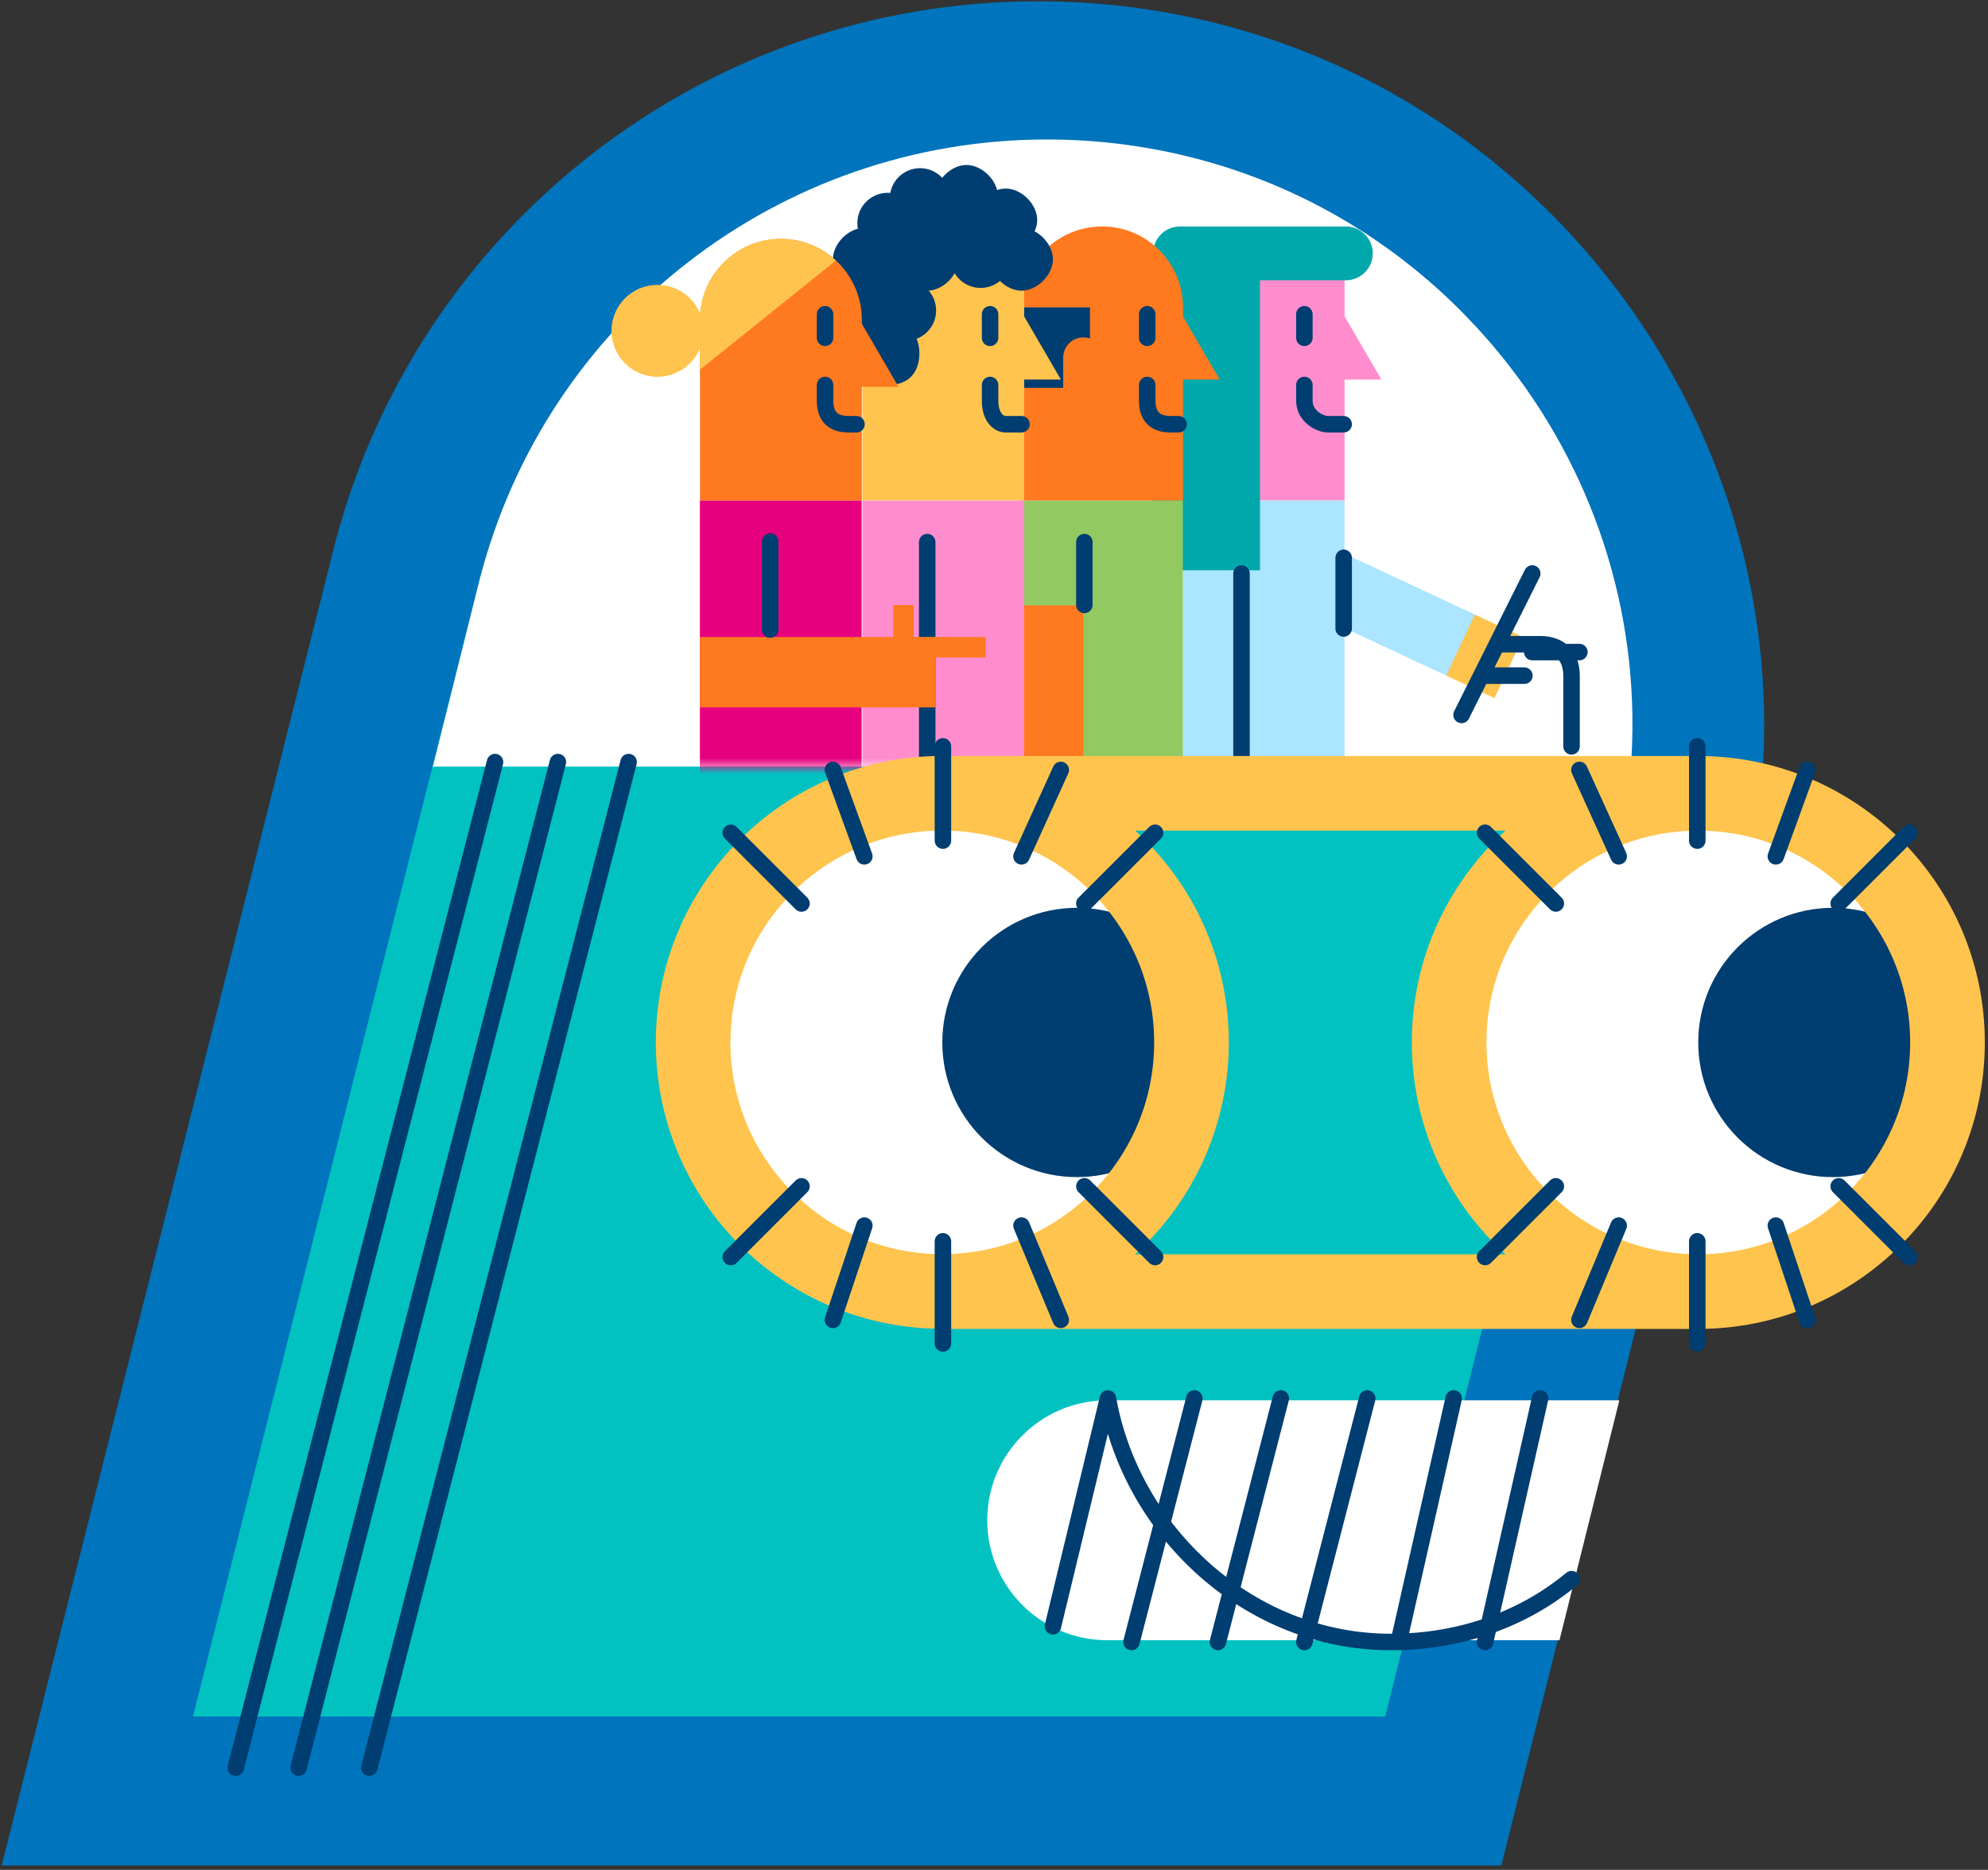 <svg xmlns="http://www.w3.org/2000/svg" fill="none" viewBox="0 0 253 238"><rect x="0" y="0" width="253" height="238" fill="#333333" stroke="none"/><path fill="#02C1C1" d="M12.384 227.959L51.728 71.898C61.143 35.259 94.18 9.641 132.046 9.641C157.866 9.641 181.766 21.344 197.589 41.755C213.413 62.167 218.809 88.215 212.376 113.227L183.662 227.959H12.371H12.384Z"/><path fill="#0074BC" d="M132.046 19.12C154.922 19.12 176.078 29.483 190.095 47.556C204.111 65.63 208.888 88.708 203.201 110.863V110.926L203.176 110.989L176.281 218.493H24.555L60.916 74.262C69.283 41.793 98.528 19.12 132.058 19.12M132.046 0.162C89.858 0.162 53.029 28.725 42.527 69.585L0.213 237.451H191.068L221.565 115.59C236.592 57.111 192.433 0.162 132.046 0.162Z"/><path fill="#fff" d="M55.092 97.58L61.057 73.718C69.525 40.77 99.2 17.755 133.223 17.755C156.428 17.755 177.875 28.27 192.094 46.596C203.494 61.295 208.966 79.519 207.526 97.921L209.143 97.58H55.104H55.092Z"/><mask id="a" width="139" height="82" x="68" y="16" maskUnits="userSpaceOnUse" style="mask-type:luminance"><path fill="#fff" d="M206.392 16.34H68.872V97.58H206.392V16.34Z"/></mask><g mask="url(#a)"><path fill="#FF8DCE" d="M171.113 32.795H150.524V63.709H171.113V32.795Z"/><path fill="#ABE5FF" d="M171.113 63.721H150.524V105.416H171.113V63.721Z"/><path fill="#ABE5FF" d="M158.854 64.749L155.222 72.524L184.135 86.031L187.767 78.256L158.854 64.749Z"/><path fill="#FFC44D" d="M187.688 78.22L184.056 85.995L190.194 88.862L193.826 81.087L187.688 78.22Z"/><path fill="#FF8DCE" d="M168.395 35.575L175.802 48.315H167.271L168.395 35.575Z"/><path fill="#00A8AB" d="M171.279 28.826H150.172C148.281 28.826 146.747 30.36 146.747 32.252C146.747 34.143 148.281 35.676 150.172 35.676H171.279C173.17 35.676 174.704 34.143 174.704 32.252C174.704 30.36 173.17 28.826 171.279 28.826Z"/><path stroke="#003D70" stroke-linecap="round" stroke-linejoin="round" stroke-width="2.1" d="M166 40V43M171 54H169C168 54 166 53 166 51V49"/><path fill="#00A8AB" d="M160.354 32.252H146.729V72.594H160.354V32.252Z"/><path fill="#FF791F" d="M150.546 63.721H129.958V39.127C129.958 33.439 134.571 28.826 140.258 28.826C145.945 28.826 150.558 33.439 150.558 39.127V63.721H150.546Z"/><path fill="#92C961" d="M150.534 63.721H129.946V105.416H150.534V63.721Z"/><path fill="#FF791F" d="M147.818 35.575L155.224 48.315H146.681L147.818 35.575Z"/><path stroke="#003D70" stroke-linecap="round" stroke-linejoin="round" stroke-width="2.1" d="M146 40V43M150 54H149C147 54 146 53 146 51V49"/><path fill="#FF791F" d="M137.868 77.055H129.944V105.403H137.868V77.055Z"/><path stroke="#003D70" stroke-linecap="round" stroke-linejoin="round" stroke-width="2.1" d="M138 69V77M158 73V98M171 71V80"/><path fill="#003D70" d="M138.715 39.127H129.944V49.364H138.715V39.127Z"/><path fill="#FF791F" d="M140.439 45.509C140.439 44.092 139.291 42.944 137.874 42.944C136.457 42.944 135.308 44.092 135.308 45.509V49.869C135.308 51.286 136.457 52.435 137.874 52.435C139.291 52.435 140.439 51.286 140.439 49.869V45.509Z"/><path fill="#FFC44D" d="M130.338 32.795H109.75V63.709H130.338V32.795Z"/><path fill="#FF8DCE" d="M130.338 63.721H109.75V105.416H130.338V63.721Z"/><path fill="#FFC44D" d="M127.609 35.575L135.015 48.315H126.484L127.609 35.575Z"/><path stroke="#003D70" stroke-linecap="round" stroke-linejoin="round" stroke-width="2.1" d="M126 40V43M130 54H128C127 54 126 53 126 51V49M118 69V98"/><path fill="#FFC44D" d="M117.653 44.094C117.653 42.677 116.505 41.528 115.088 41.528C113.671 41.528 112.522 42.677 112.522 44.094V48.454C112.522 49.871 113.671 51.02 115.088 51.02C116.505 51.02 117.653 49.871 117.653 48.454V44.094Z"/><path fill="#003D70" d="M130 37C132 37 134 35 134 33 134 31 132 29 130 29 128 29 126 31 126 33 126 35 128 37 130 37ZM110 37C112 37 114 35 114 33 114 31 112 29 110 29 108 29 106 31 106 33 106 35 108 37 110 37ZM118 37C120 37 122 35 122 33 122 31 120 29 118 29 116 29 114 31 114 33 114 35 116 37 118 37Z"/><path fill="#003D70" d="M110.062 43.373C112.191 43.373 113.917 41.647 113.917 39.518C113.917 37.389 112.191 35.663 110.062 35.663C107.933 35.663 106.208 37.389 106.208 39.518C106.208 41.647 107.933 43.373 110.062 43.373Z"/><path fill="#003D70" d="M115.278 43.373C117.407 43.373 119.133 41.647 119.133 39.518C119.133 37.389 117.407 35.663 115.278 35.663C113.149 35.663 111.423 37.389 111.423 39.518C111.423 41.647 113.149 43.373 115.278 43.373Z"/><path fill="#003D70" d="M113.438 38.722C115.567 38.722 117.293 36.996 117.293 34.867C117.293 32.738 115.567 31.012 113.438 31.012C111.309 31.012 109.583 32.738 109.583 34.867C109.583 36.996 111.309 38.722 113.438 38.722Z"/><path fill="#003D70" d="M112.966 32.251C115.095 32.251 116.821 30.525 116.821 28.396C116.821 26.267 115.095 24.542 112.966 24.542C110.837 24.542 109.111 26.267 109.111 28.396C109.111 30.525 110.837 32.251 112.966 32.251Z"/><path fill="#003D70" d="M117.09 29.117C119.219 29.117 120.945 27.391 120.945 25.262C120.945 23.133 119.219 21.407 117.09 21.407C114.961 21.407 113.235 23.133 113.235 25.262C113.235 27.391 114.961 29.117 117.09 29.117Z"/><path fill="#003D70" d="M123 29C125 29 127 27 127 25 127 23 125 21 123 21 121 21 119 23 119 25 119 27 121 29 123 29ZM113 49C116 49 117 47 117 45 117 43 116 41 113 41 111 41 110 43 110 45 110 47 111 49 113 49Z"/><path fill="#003D70" d="M120 32C122 32 124 30 124 28 124 26 122 24 120 24 118 24 116 26 116 28 116 30 118 32 120 32ZM128 32C130 32 132 30 132 28 132 26 130 24 128 24 126 24 124 26 124 28 124 30 126 32 128 32Z"/><path fill="#003D70" d="M124.801 36.65C126.929 36.65 128.655 34.924 128.655 32.795C128.655 30.666 126.929 28.94 124.801 28.94C122.672 28.94 120.946 30.666 120.946 32.795C120.946 34.924 122.672 36.65 124.801 36.65Z"/><path fill="#003D70" d="M121.514 34.033C123.643 34.033 125.369 32.307 125.369 30.178C125.369 28.049 123.643 26.324 121.514 26.324C119.386 26.324 117.66 28.049 117.66 30.178C117.66 32.307 119.386 34.033 121.514 34.033Z"/><path fill="#FF791F" d="M109.67 63.721H89.082V40.706C89.082 35.019 93.695 30.406 99.382 30.406C105.069 30.406 109.682 35.019 109.682 40.706V63.721H109.67Z"/><path fill="#FFC44D" d="M106.372 33.174C104.539 31.468 102.075 30.406 99.37 30.406C93.683 30.406 89.07 35.019 89.07 40.706V47.063L106.372 33.174Z"/><path fill="#E6007E" d="M109.658 63.721H89.07V105.391H109.658V63.721Z"/><path fill="#FF791F" d="M106.941 36.498L114.347 49.237H105.816L106.941 36.498Z"/><path fill="#FFC44D" d="M83.671 47.961C86.903 47.961 89.523 45.341 89.523 42.109C89.523 38.878 86.903 36.258 83.671 36.258C80.44 36.258 77.82 38.878 77.82 42.109C77.82 45.341 80.44 47.961 83.671 47.961Z"/><path stroke="#003D70" stroke-linecap="round" stroke-linejoin="round" stroke-width="2.1" d="M105 40V43M109 54H108C106 54 105 53 105 51V49"/><path fill="#FF791F" d="M119.073 81.087H89.069V90.035H119.073V81.087Z"/><path fill="#FF791F" d="M125.442 81.087H114.699V83.69H125.442V81.087Z"/><path fill="#FF791F" d="M116.289 77.017H113.686V87.76H116.289V77.017Z"/><path stroke="#003D70" stroke-linecap="round" stroke-linejoin="round" stroke-width="2.1" d="M98.015 68.928V80.139"/></g><path fill="#02C1C1" stroke="#FFC44D" stroke-miterlimit="10" stroke-width="9.5" d="M215.17 100.98H121.53C104.017 100.98 89.82 115.177 89.82 132.69C89.82 150.203 104.017 164.4 121.53 164.4H215.17C232.683 164.4 246.88 150.203 246.88 132.69C246.88 115.177 232.683 100.98 215.17 100.98Z"/><path fill="#fff" d="M216.135 164.399C233.648 164.399 247.845 150.202 247.845 132.689C247.845 115.176 233.648 100.979 216.135 100.979C198.622 100.979 184.425 115.176 184.425 132.689C184.425 150.202 198.622 164.399 216.135 164.399Z"/><mask id="b" width="64" height="65" x="184" y="100" maskUnits="userSpaceOnUse" style="mask-type:luminance"><path fill="#fff" d="M216.142 164.4C233.655 164.4 247.852 150.203 247.852 132.69C247.852 115.176 233.655 100.979 216.142 100.979C198.629 100.979 184.432 115.176 184.432 132.69C184.432 150.203 198.629 164.4 216.142 164.4Z"/></mask><g mask="url(#b)"><path fill="#003D70" d="M233.261 149.827C242.726 149.827 250.399 142.154 250.399 132.689C250.399 123.224 242.726 115.551 233.261 115.551C223.796 115.551 216.124 123.224 216.124 132.689C216.124 142.154 223.796 149.827 233.261 149.827Z"/></g><path stroke="#FFC44D" stroke-miterlimit="10" stroke-width="9.5" d="M216.135 164.399C233.648 164.399 247.845 150.202 247.845 132.689C247.845 115.176 233.648 100.979 216.135 100.979C198.622 100.979 184.425 115.176 184.425 132.689C184.425 150.202 198.622 164.399 216.135 164.399Z"/><path stroke="#003D70" stroke-linecap="round" stroke-linejoin="round" stroke-width="2.1" d="M216 107V95M216 171V158M234 115 243 106M189 160 198 151M226 109 230 98M201 168 206 156M206 109 201 98M230 168 226 156M198 115 189 106M243 160 234 151"/><path fill="#fff" d="M120.008 164.399C137.522 164.399 151.719 150.202 151.719 132.689C151.719 115.176 137.522 100.979 120.008 100.979C102.495 100.979 88.298 115.176 88.298 132.689C88.298 150.202 102.495 164.399 120.008 164.399Z"/><mask id="c" width="64" height="65" x="88" y="100" maskUnits="userSpaceOnUse" style="mask-type:luminance"><path fill="#fff" d="M119.925 164.4C137.438 164.4 151.635 150.203 151.635 132.69C151.635 115.176 137.438 100.979 119.925 100.979C102.411 100.979 88.214 115.176 88.214 132.69C88.214 150.203 102.411 164.4 119.925 164.4Z"/></mask><g mask="url(#c)"><path fill="#003D70" d="M137.06 149.827C146.525 149.827 154.198 142.154 154.198 132.689C154.198 123.224 146.525 115.551 137.06 115.551C127.595 115.551 119.922 123.224 119.922 132.689C119.922 142.154 127.595 149.827 137.06 149.827Z"/></g><path stroke="#FFC44D" stroke-miterlimit="10" stroke-width="9.5" d="M119.923 164.387C137.436 164.387 151.633 150.19 151.633 132.677C151.633 115.164 137.436 100.967 119.923 100.967C102.41 100.967 88.212 115.164 88.212 132.677C88.212 150.19 102.41 164.387 119.923 164.387Z"/><path stroke="#003D70" stroke-linecap="round" stroke-linejoin="round" stroke-width="2.1" d="M120 107V95M120 171V158M138 115 147 106M93 160 102 151M130 109 135 98M106 168 110 156M110 109 106 98M135 168 130 156M102 115 93 106M147 160 138 151M191 82H196C199 82 200 84 200 86V95M195 73 186 91"/><path fill="#fff" d="M140.908 178.239H206.085L198.464 208.774H140.908C132.478 208.774 125.641 201.936 125.641 193.506C125.641 185.076 132.478 178.239 140.908 178.239Z"/><path stroke="#003D70" stroke-linecap="round" stroke-linejoin="round" stroke-width="2.1" d="M141 178C144 195 159 209 177 209 186 209 194 206 200 201M196 178 189 209M185 178 178 209M174 178 166 209M163 178 155 209M152 178 144 209M141 178 134 207M189 86H194M195 83H201M63 97 30 225M80 97 47 225M71 97 38 225"/></svg>
